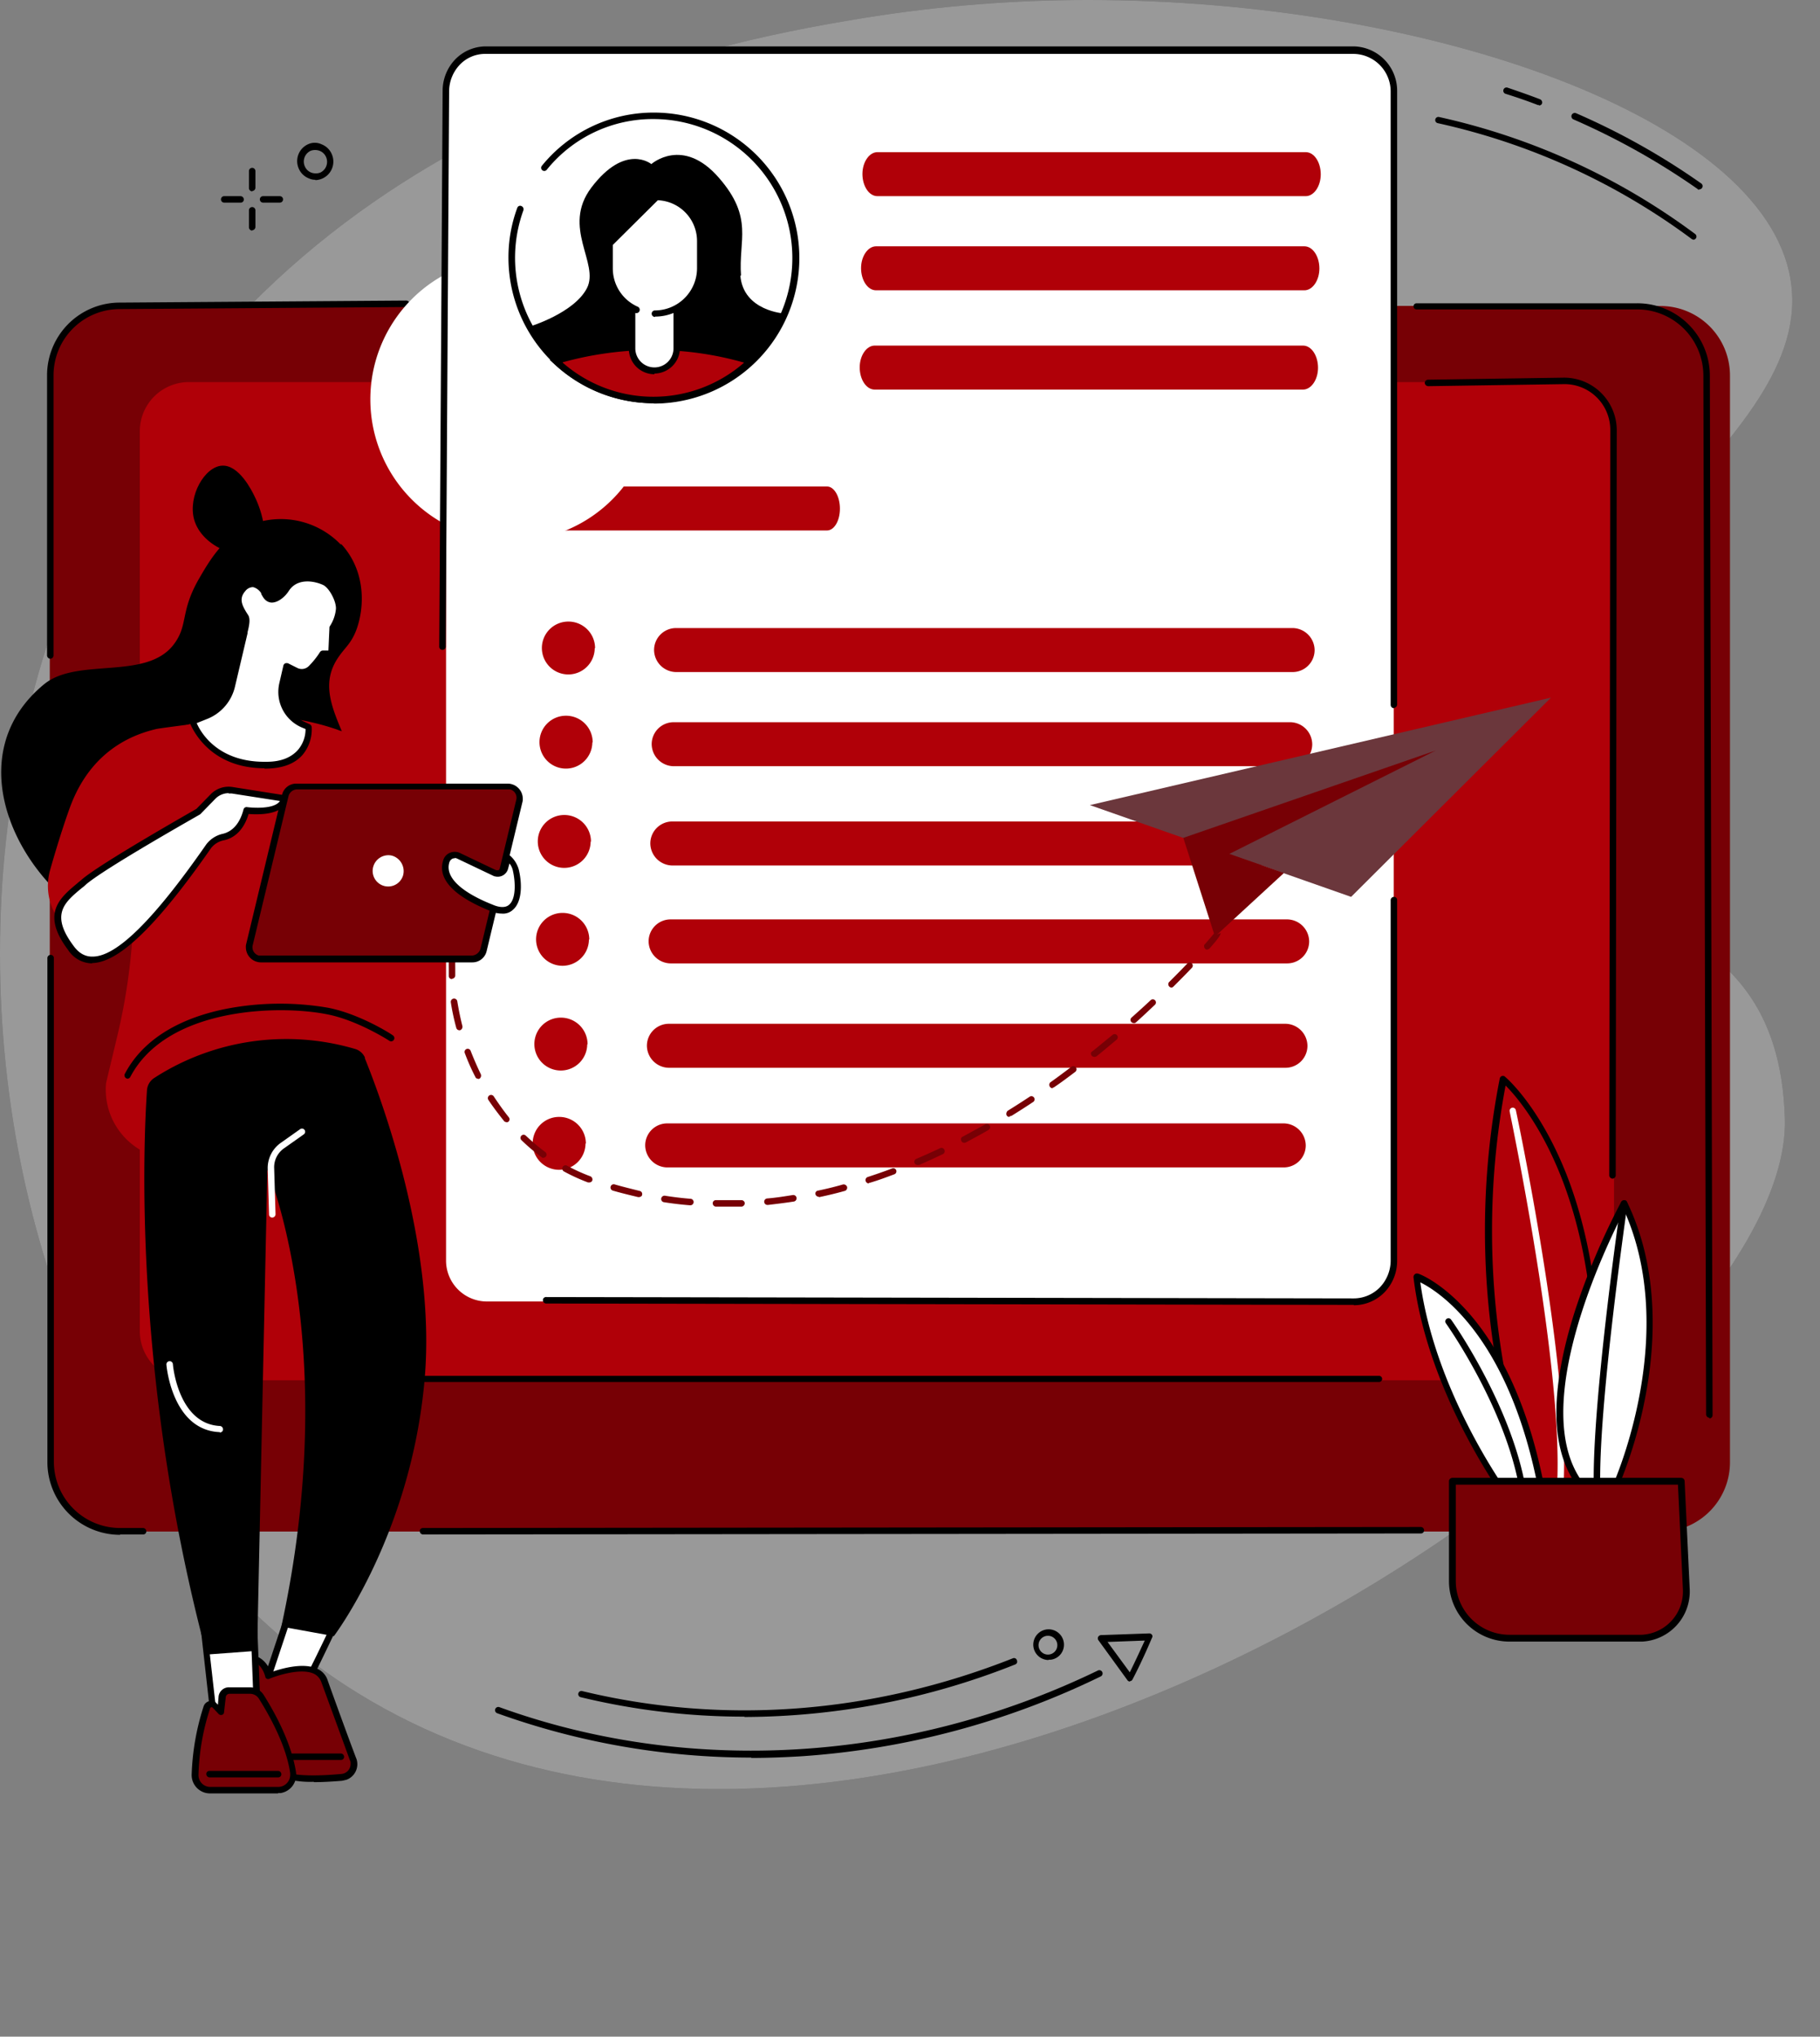 <svg id="Group_1147" data-name="Group 1147" xmlns="http://www.w3.org/2000/svg" xmlns:xlink="http://www.w3.org/1999/xlink" width="533.7" height="597" viewBox="0 0 533.7 597">
  <rect x="0" y="0" width="533.7" height="597" fill="#808080" stroke="none"/>
  <defs>
    <clipPath id="clip-path">
      <rect id="Rectangle_569" data-name="Rectangle 569" width="533.7" height="597" fill="none"/>
    </clipPath>
    <clipPath id="clip-path-2">
      <path id="Path_1536" data-name="Path 1536" d="M319.1,0a412.011,412.011,0,0,0-64.7,5.1h-.1C219,11,89.6,31.2,29.1,151.4,9.5,190.6,0,235,0,279.2v.6c0,86.6,36.2,172,101.6,214.4C260.5,597,525.7,411.4,523.4,328c-1.9-67.6-65.3-51.7-72.1-93.9C440.6,167.3,533.6,131.3,525,81.6,516.9,34.5,419.1,0,319.1,0Z" fill="none"/>
    </clipPath>
    <clipPath id="clip-path-4">
      <rect id="Rectangle_566" data-name="Rectangle 566" width="525.6" height="525.7" fill="none"/>
    </clipPath>
    <clipPath id="clip-path-5">
      <path id="Path_1580" data-name="Path 1580" d="M451.4,441.2h14c13.9-92.6-24.6-124.8-24.6-124.8-14.2,70.4,10.6,124.8,10.6,124.8" fill="none"/>
    </clipPath>
  </defs>
  <g id="Group_1146" data-name="Group 1146" clip-path="url(#clip-path)">
    <g id="Group_1139" data-name="Group 1139">
      <g id="Group_1138" data-name="Group 1138" clip-path="url(#clip-path-2)">
        <g id="Group_1137" data-name="Group 1137" opacity="0.2">
          <g id="Group_1136" data-name="Group 1136">
            <g id="Group_1135" data-name="Group 1135" clip-path="url(#clip-path)">
              <rect id="Rectangle_564" data-name="Rectangle 564" width="533.7" height="597" fill="#fff"/>
            </g>
          </g>
        </g>
      </g>
    </g>
    <g id="Group_1141" data-name="Group 1141">
      <g id="Group_1140" data-name="Group 1140" clip-path="url(#clip-path-4)">
        <path id="Path_1537" data-name="Path 1537" d="M486.8,448.9H42a20.357,20.357,0,0,1-20.4-20.4V110.1A20.357,20.357,0,0,1,42,89.7H486.9a20.357,20.357,0,0,1,20.4,20.4V428.6A20.357,20.357,0,0,1,486.9,449" fill="#770005"/>
        <path id="Path_1538" data-name="Path 1538" d="M479.9,448.9H35a20.357,20.357,0,0,1-20.4-20.4V110.1A20.357,20.357,0,0,1,35,89.7H479.9a20.357,20.357,0,0,1,20.4,20.4V428.6A20.357,20.357,0,0,1,479.9,449" fill="#770005"/>
        <path id="Path_1539" data-name="Path 1539" d="M458.8,404.6H55.4A14.4,14.4,0,0,1,41,390.2V126.4A14.4,14.4,0,0,1,55.4,112H458.9a14.4,14.4,0,0,1,14.4,14.4V390.2a14.4,14.4,0,0,1-14.4,14.4" fill="#b00008"/>
        <path id="Path_1540" data-name="Path 1540" d="M14.8,193.1a1,1,0,0,1-1-1V110A21.317,21.317,0,0,1,35.1,88.7l84.1-.6a.987.987,0,0,1,.9,1,.9.9,0,0,1-.9.9l-84.1.6A19.418,19.418,0,0,0,15.7,110v82.1a1,1,0,0,1-1,1"/>
        <path id="Path_1541" data-name="Path 1541" d="M35.2,449.9a21.317,21.317,0,0,1-21.3-21.3V280.9a.951.951,0,0,1,1.9-.1V428.5a19.418,19.418,0,0,0,19.4,19.4H42a.987.987,0,0,1,.9,1,.9.9,0,0,1-.9.9H35.2Z"/>
        <path id="Path_1542" data-name="Path 1542" d="M124,449.8a.987.987,0,0,1-.9-1,.9.9,0,0,1,.9-.9l292.7-.3a.987.987,0,0,1,.9,1,.9.9,0,0,1-.9.9Z"/>
        <path id="Path_1543" data-name="Path 1543" d="M501.3,415.6a1.063,1.063,0,0,1-1-.9l-.8-304.6a19.418,19.418,0,0,0-19.4-19.4H415.4a.9.9,0,0,1,0-1.8h64.7a21.254,21.254,0,0,1,21.3,21.3l.8,304.6a.987.987,0,0,1-.9,1Z"/>
        <path id="Path_1544" data-name="Path 1544" d="M371.9,112.6H235.5a.987.987,0,0,1-.9-1,.9.9,0,0,1,.9-.9H371.9a.987.987,0,0,1,.9,1,.9.9,0,0,1-.9.9"/>
        <path id="Path_1545" data-name="Path 1545" d="M114.5,405.2a.987.987,0,0,1-.9-1,.9.9,0,0,1,.9-.9H404.4a.9.9,0,0,1,0,1.8H114.5Z"/>
        <path id="Path_1546" data-name="Path 1546" d="M472.9,345.5h0a1,1,0,0,1-1-1l.3-218.5a13.4,13.4,0,0,0-13.4-13.4l-40,.6a1.063,1.063,0,0,1-1-.9.987.987,0,0,1,.9-1l40-.6A15.451,15.451,0,0,1,474.1,126l-.3,218.5a1,1,0,0,1-1,1"/>
        <path id="Path_1547" data-name="Path 1547" d="M397,381.5H142.5a11.993,11.993,0,0,1-11.7-12.1V27.3a11.91,11.91,0,0,1,11.7-12H397a11.993,11.993,0,0,1,11.7,12.1v342a11.91,11.91,0,0,1-11.7,12" fill="#fff"/>
        <path id="Path_1548" data-name="Path 1548" d="M242.5,155.5H152c-2.1,0-3.8-2.9-3.8-6.5s1.7-6.4,3.8-6.4h90.5c2.1,0,3.8,2.9,3.8,6.5s-1.7,6.4-3.8,6.4" fill="#b00008"/>
        <path id="Path_1549" data-name="Path 1549" d="M382.5,85.1H256.9c-2.5,0-4.4-3-4.4-6.5s2-6.4,4.4-6.4H382.5c2.5,0,4.4,3,4.4,6.5s-2,6.4-4.4,6.4" fill="#b00008"/>
        <path id="Path_1550" data-name="Path 1550" d="M382.9,57.5H257.3c-2.5,0-4.4-3-4.4-6.5s2-6.4,4.4-6.4H382.9c2.5,0,4.4,3,4.4,6.5s-2,6.4-4.4,6.4" fill="#b00008"/>
        <path id="Path_1551" data-name="Path 1551" d="M382.1,114.2H256.5c-2.5,0-4.4-3-4.4-6.5s2-6.4,4.4-6.4H382.1c2.5,0,4.4,3,4.4,6.5s-2,6.4-4.4,6.4" fill="#b00008"/>
        <path id="Path_1552" data-name="Path 1552" d="M378.4,224.6H197.5a6.532,6.532,0,0,1-6.4-6.5,6.445,6.445,0,0,1,6.4-6.4H378.4a6.532,6.532,0,0,1,6.4,6.5,6.445,6.445,0,0,1-6.4,6.4" fill="#b00008"/>
        <path id="Path_1553" data-name="Path 1553" d="M173.7,217.6a7.75,7.75,0,1,1-7.7-7.8,7.81,7.81,0,0,1,7.8,7.8" fill="#b00008"/>
        <path id="Path_1554" data-name="Path 1554" d="M379.1,197H198.2a6.532,6.532,0,0,1-6.4-6.5,6.445,6.445,0,0,1,6.4-6.4H379.1a6.532,6.532,0,0,1,6.4,6.5,6.445,6.445,0,0,1-6.4,6.4" fill="#b00008"/>
        <path id="Path_1555" data-name="Path 1555" d="M174.4,190a7.75,7.75,0,1,1-7.7-7.8,7.81,7.81,0,0,1,7.8,7.8" fill="#b00008"/>
        <path id="Path_1556" data-name="Path 1556" d="M378,253.7H197.1a6.532,6.532,0,0,1-6.4-6.5,6.445,6.445,0,0,1,6.4-6.4H378a6.532,6.532,0,0,1,6.4,6.5,6.445,6.445,0,0,1-6.4,6.4" fill="#b00008"/>
        <path id="Path_1557" data-name="Path 1557" d="M173.2,246.7a7.75,7.75,0,1,1-7.7-7.8,7.81,7.81,0,0,1,7.8,7.8" fill="#b00008"/>
        <path id="Path_1558" data-name="Path 1558" d="M377.5,282.4H196.6a6.532,6.532,0,0,1-6.4-6.5,6.445,6.445,0,0,1,6.4-6.4H377.5a6.532,6.532,0,0,1,6.4,6.5,6.445,6.445,0,0,1-6.4,6.4" fill="#b00008"/>
        <path id="Path_1559" data-name="Path 1559" d="M172.7,275.4a7.75,7.75,0,1,1-7.7-7.8,7.81,7.81,0,0,1,7.8,7.8" fill="#b00008"/>
        <path id="Path_1560" data-name="Path 1560" d="M377,313H196.1a6.532,6.532,0,0,1-6.4-6.5,6.445,6.445,0,0,1,6.4-6.4H377a6.532,6.532,0,0,1,6.4,6.5A6.445,6.445,0,0,1,377,313" fill="#b00008"/>
        <path id="Path_1561" data-name="Path 1561" d="M172.2,306.1a7.75,7.75,0,1,1-7.7-7.8,7.81,7.81,0,0,1,7.8,7.8" fill="#b00008"/>
        <path id="Path_1562" data-name="Path 1562" d="M376.5,342.2H195.6a6.532,6.532,0,0,1-6.4-6.5,6.445,6.445,0,0,1,6.4-6.4H376.5a6.532,6.532,0,0,1,6.4,6.5,6.445,6.445,0,0,1-6.4,6.4" fill="#b00008"/>
        <path id="Path_1563" data-name="Path 1563" d="M171.7,335.2a7.75,7.75,0,1,1-7.7-7.8,7.81,7.81,0,0,1,7.8,7.8" fill="#b00008"/>
        <path id="Path_1564" data-name="Path 1564" d="M150.1,75.5a41.55,41.55,0,1,0,.1,0" fill="#fff"/>
        <path id="Path_1565" data-name="Path 1565" d="M191.6,118.2h0a42.678,42.678,0,0,1-42.5-42.9,41.67,41.67,0,0,1,2.6-14.4.883.883,0,0,1,1.2-.5,1.02,1.02,0,0,1,.6,1.2,40.786,40.786,0,0,0,24.4,52.3,42.554,42.554,0,0,0,13.7,2.5,40.75,40.75,0,0,0,0-81.5,39.93,39.93,0,0,0-31.3,14.9.922.922,0,0,1-1.4-1.2A42.18,42.18,0,0,1,191.7,33a42.65,42.65,0,0,1,.1,85.3"/>
        <path id="Path_1566" data-name="Path 1566" d="M163.1,105.8a41.325,41.325,0,0,0,57,0,98.8,98.8,0,0,0-57,0" fill="#99b9ff"/>
        <path id="Path_1567" data-name="Path 1567" d="M191.9,108.7h0a6.659,6.659,0,0,1-6.6-6.6V68.5h13.1v33.6a6.594,6.594,0,0,1-6.6,6.6" fill="#fff"/>
        <path id="Path_1568" data-name="Path 1568" d="M217.3,80.8c-.8-10.4,3.8-16.9-6.5-28.7-10.6-12.2-19.8-4-19.8-4s-7.6-6.3-17.6,6.9c-8.8,11.7,2.5,22.2-1.3,29.5s-16.7,11.2-16.7,11.2,4.1,8.3,9.2,11.9h54.2S230,95.4,230,91.9c0,0-12-.7-12.9-11.1"/>
        <path id="Path_1569" data-name="Path 1569" d="M163.1,105.8a41.325,41.325,0,0,0,57,0,98.8,98.8,0,0,0-57,0" fill="#b00008"/>
        <path id="Path_1570" data-name="Path 1570" d="M191.6,118.2h0a42.709,42.709,0,0,1-29.2-11.6l-1.2-1.1,1.6-.5a96.349,96.349,0,0,1,28.7-4.2,99.855,99.855,0,0,1,28.8,4.2l1.5.5-1.2,1.1a42.191,42.191,0,0,1-29.1,11.6M165,106.3a40.378,40.378,0,0,0,53.2,0,95.97,95.97,0,0,0-26.6-3.7,99.758,99.758,0,0,0-26.6,3.6"/>
        <path id="Path_1571" data-name="Path 1571" d="M192.5,57.6H192L178.7,71.1v7.4a13.389,13.389,0,0,0,6.6,11.6v12.1a6.55,6.55,0,1,0,13.1.1v-12a13.548,13.548,0,0,0,7-11.8V70.6a13.083,13.083,0,0,0-12.9-13" fill="#fff"/>
        <path id="Path_1572" data-name="Path 1572" d="M191.9,109.7h0a7.49,7.49,0,0,1-7.5-7.5V90.5a.951.951,0,0,1,1.9-.1v11.7a5.6,5.6,0,1,0,11.2,0V90.6a.951.951,0,1,1,1.9-.1V102a7.555,7.555,0,0,1-7.5,7.5"/>
        <path id="Path_1573" data-name="Path 1573" d="M192.1,92.9A.951.951,0,0,1,192,91a12.4,12.4,0,0,0,12.4-12.4V70.7a11.986,11.986,0,0,0-11.4-12h-.1L179.7,71.8v6.8A12.272,12.272,0,0,0,187,89.9a.985.985,0,1,1-.8,1.8,14.428,14.428,0,0,1-8.4-13.1V71.4a.908.908,0,0,1,.3-.7L191.9,57a.908.908,0,0,1,.7-.3h.6a13.8,13.8,0,0,1,13.2,13.9v7.9a14.3,14.3,0,0,1-14.3,14.3"/>
        <path id="Path_1574" data-name="Path 1574" d="M397,382.5h0l-236.9-.4a.987.987,0,0,1-.9-1,.9.9,0,0,1,.9-.9l236.9.4a10.749,10.749,0,0,0,7.6-3.2,11.4,11.4,0,0,0,3.2-7.8V263.8a.987.987,0,0,1,1-.9.9.9,0,0,1,.9.9V369.6a13.271,13.271,0,0,1-3.7,9.2,12.55,12.55,0,0,1-9,3.8"/>
        <path id="Path_1575" data-name="Path 1575" d="M408.8,207.6a1,1,0,0,1-1-1V26.9A11.012,11.012,0,0,0,397,15.8H142.5a10.259,10.259,0,0,0-7.6,3.1,11.4,11.4,0,0,0-3.2,7.8l-1,162.9a.951.951,0,1,1-1.9-.1l1-162.9a13.271,13.271,0,0,1,3.7-9.2,12.55,12.55,0,0,1,9-3.8H397a13,13,0,0,1,12.7,13.1V206.5a1,1,0,0,1-1,1"/>
        <path id="Path_1576" data-name="Path 1576" d="M213.1,353.7h-3.2a.987.987,0,0,1-.9-1,.9.9,0,0,1,.9-.9h7.5a.987.987,0,0,1,1,.9,1.063,1.063,0,0,1-.9,1H213m-10.7-.4h0c-2.5-.2-5.1-.5-7.6-.9a.937.937,0,0,1-.8-1.1.991.991,0,0,1,1.1-.8q3.75.6,7.5.9a.951.951,0,1,1-.1,1.9m22.7-.1a.951.951,0,0,1-.1-1.9c2.5-.2,5-.6,7.5-1a.962.962,0,0,1,.3,1.9c-2.5.4-5.1.7-7.6,1m-37.9-2.3h-.2c-2.5-.6-5-1.2-7.4-1.9a.949.949,0,1,1,.6-1.8c2.4.7,4.9,1.3,7.3,1.9a.921.921,0,0,1,.7,1.1c0,.4-.5.7-.9.7m52.7-.1a.987.987,0,0,1-1-.9.876.876,0,0,1,.8-.9c2.4-.5,4.9-1.1,7.3-1.8a1.086,1.086,0,0,1,1.2.7.991.991,0,0,1-.7,1.2c-2.5.7-5,1.3-7.4,1.8h-.2m14.7-4a1,1,0,0,1-1-1,.961.961,0,0,1,.7-.9c2.4-.8,4.8-1.6,7.1-2.5a.919.919,0,0,1,.7,1.7c-2.4.9-4.8,1.8-7.2,2.5h-.3m-82.1-.1h-.3a55.533,55.533,0,0,1-7-3.2.962.962,0,1,1,.9-1.7,52.369,52.369,0,0,0,6.8,3.1,1.02,1.02,0,0,1,.6,1.2.875.875,0,0,1-.9.6m96.3-5.1a.987.987,0,0,1-1-.9.961.961,0,0,1,.6-.9c2.3-1,4.6-2,6.9-3.1a.962.962,0,1,1,.9,1.7c-2.3,1.1-4.7,2.2-7,3.2h-.4m-109.7-2.1a.735.735,0,0,1-.6-.2,55.73,55.73,0,0,1-5.9-5,.919.919,0,0,1,1.3-1.3,65.734,65.734,0,0,0,5.7,4.8.948.948,0,0,1,.2,1.3,1.234,1.234,0,0,1-.8.4M282.8,335a1,1,0,0,1-1-1,.792.792,0,0,1,.5-.8l6.6-3.6a.943.943,0,1,1,1,1.6c-2.2,1.3-4.5,2.5-6.7,3.7-.1,0-.3.1-.4.1m-134.3-6.1a.779.779,0,0,1-.7-.3c-1.6-2-3.2-4.1-4.6-6.2a.943.943,0,0,1,1.6-1c1.4,2.1,2.8,4.1,4.4,6.1a.935.935,0,0,1-.1,1.3,1.421,1.421,0,0,1-.6.2M296,327.4a.871.871,0,0,1-.9-1,1.234,1.234,0,0,1,.4-.8c2.1-1.3,4.3-2.7,6.4-4.1A.93.93,0,1,1,303,323c-2.1,1.4-4.3,2.8-6.4,4.1-.2,0-.3.1-.5.1m12.6-8.2a1,1,0,0,1-1-1,.909.909,0,0,1,.4-.8c2-1.4,4.1-3,6.1-4.5a.93.93,0,1,1,1.1,1.5c-2,1.5-4.1,3.1-6.2,4.5a1.69,1.69,0,0,1-.5.2m-168.4-2.7a.792.792,0,0,1-.8-.5,62.121,62.121,0,0,1-3.1-7,.919.919,0,1,1,1.7-.7q1.35,3.45,3,6.9a1.094,1.094,0,0,1-.4,1.3c-.1,0-.3.1-.4.1m180.7-6.5a.987.987,0,0,1-1-.9.67.67,0,0,1,.4-.7c2-1.6,3.9-3.2,5.9-4.8a.919.919,0,0,1,1.3,1.3c-1.9,1.6-3.9,3.3-5.9,4.9a1.421,1.421,0,0,1-.6.2M134.7,302a.96.96,0,0,1-.9-.7,66.87,66.87,0,0,1-1.6-7.5.962.962,0,0,1,1.9-.3c.4,2.5.9,4.9,1.5,7.3a1.086,1.086,0,0,1-.7,1.2h-.2m197.8-2.1a.987.987,0,0,1-1-.9.908.908,0,0,1,.3-.7c1.9-1.7,3.8-3.4,5.6-5.1a.919.919,0,1,1,1.3,1.3c-1.8,1.7-3.7,3.5-5.6,5.2a.735.735,0,0,1-.6.2m11.1-10.4a1,1,0,0,1-1-1,.908.908,0,0,1,.3-.7c1.8-1.8,3.6-3.6,5.3-5.4a.919.919,0,0,1,1.3,1.3c-1.7,1.8-3.5,3.6-5.4,5.5a.908.908,0,0,1-.7.3M132.5,287a.9.9,0,0,1-.9-.9v-2.3a50.555,50.555,0,0,1,.2-5.5.951.951,0,1,1,1.9.1,46.079,46.079,0,0,0-.2,5.3v2.2a.987.987,0,0,1-.9,1m221.5-8.5a1,1,0,0,1-1-1c0-.2,0-.5.2-.6,1.9-2.2,3-3.5,3-3.5l.7.6.9-.4q.3.6-3.2,4.5a.908.908,0,0,1-.7.3" fill="#770005"/>
        <path id="Path_1577" data-name="Path 1577" d="M319.6,236l76.6,26.9,58.6-58.4Z" fill="#6b373c"/>
        <path id="Path_1578" data-name="Path 1578" d="M356.3,274.6l-9.3-29L421,220l-60.5,30.3,16,5.6-20.2,18.6Z" fill="#770005"/>
        <path id="Path_1579" data-name="Path 1579" d="M358.7,266.1a.9.9,0,0,1-.9-.9V265l2.2-12.6a.824.824,0,0,1,1-.7.783.783,0,0,1,.7,1l-2.2,12.6a.808.808,0,0,1-.9.7" fill="#770005"/>
      </g>
    </g>
    <g id="Group_1143" data-name="Group 1143">
      <g id="Group_1142" data-name="Group 1142" clip-path="url(#clip-path-5)">
        <rect id="Rectangle_567" data-name="Rectangle 567" width="52.6" height="124.8" transform="translate(426.6 316.4)" fill="#b00008"/>
      </g>
    </g>
    <g id="Group_1145" data-name="Group 1145">
      <g id="Group_1144" data-name="Group 1144" clip-path="url(#clip-path-4)">
        <path id="Path_1581" data-name="Path 1581" d="M465.4,442.1h-14a.961.961,0,0,1-.9-.6c0-.1-6.3-13.9-10.7-36.2a230.814,230.814,0,0,1,0-89.2.921.921,0,0,1,1.1-.7.519.519,0,0,1,.4.2c.4.3,9.9,8.4,17.8,28,7.2,18,14.3,49.6,7.1,97.6a.876.876,0,0,1-.9.8m-13.2-1.8h12.6c6.9-47.1,0-78-7.1-95.7-6.1-15.2-13.2-23.4-16.1-26.3a229.852,229.852,0,0,0,.3,86.7c3.9,19.5,9.1,32.5,10.3,35.3"/>
        <path id="Path_1582" data-name="Path 1582" d="M457.5,436.4h0a.987.987,0,0,1-.9-1c1.9-34.7-13.8-108.8-13.9-109.6a.922.922,0,0,1,1.8-.4c.2.7,15.9,75.1,14,110.1a.9.9,0,0,1-.9.9" fill="#fff"/>
        <path id="Path_1583" data-name="Path 1583" d="M476.4,352.8s-31.9,57.7-12.7,82.7H474s20.5-45.1,2.5-82.7" fill="#fff"/>
        <path id="Path_1584" data-name="Path 1584" d="M473.9,436.4H463.6a.91.91,0,0,1-.8-.4c-8.2-10.6-8.5-28-1-51.6a206.073,206.073,0,0,1,13.6-32.1,1.05,1.05,0,0,1,.9-.5.792.792,0,0,1,.8.5c9.5,19.6,8.3,41.3,5.6,56a133.388,133.388,0,0,1-8.1,27.5,1.149,1.149,0,0,1-.9.6m-9.6-1.9h9.2c2.2-5.2,18.3-45.4,3-79.6-5,9.6-28.5,57.6-12.2,79.6"/>
        <path id="Path_1585" data-name="Path 1585" d="M468.4,438a1.063,1.063,0,0,1-1-.9c-.9-23.8,7.8-83.8,7.9-84.4a.962.962,0,1,1,1.9.3c0,.6-8.8,60.4-7.9,84a.987.987,0,0,1-.9,1"/>
        <path id="Path_1586" data-name="Path 1586" d="M415.4,374.3s27.2,9.3,37.1,64.2H441.8s-22.3-30.2-26.4-64.2" fill="#fff"/>
        <path id="Path_1587" data-name="Path 1587" d="M452.5,439.5H441.8a.91.91,0,0,1-.8-.4c-.2-.3-22.5-30.8-26.5-64.7a1.084,1.084,0,0,1,.8-1.1h.4c.3,0,7.1,2.5,15.2,11.8,7.4,8.5,17.3,24.6,22.4,53.2a1.084,1.084,0,0,1-.8,1.1h-.2m-10.1-1.8h9.1c-8.5-45.5-29.1-58.9-34.8-61.7,4.2,30.7,23.2,58.2,25.7,61.7"/>
        <path id="Path_1588" data-name="Path 1588" d="M446.6,438a.817.817,0,0,1-.9-.8c-4-24.4-21.5-49-21.7-49.3a.93.93,0,0,1,1.5-1.1c.2.2,17.9,25.2,22,50.1a1.084,1.084,0,0,1-.8,1.1h-.2"/>
        <path id="Path_1589" data-name="Path 1589" d="M425.9,434.2H493l1.5,31.7a13.713,13.713,0,0,1-13,14.3H442.6a16.73,16.73,0,0,1-16.7-16.7V434.2Z" fill="#770005"/>
        <path id="Path_1590" data-name="Path 1590" d="M425.9,434.2H493l1.5,31.7a13.713,13.713,0,0,1-13,14.3H442.6a16.73,16.73,0,0,1-16.7-16.7V434.2Z" fill="none" stroke="#000" stroke-linecap="round" stroke-linejoin="round" stroke-width="2"/>
        <path id="Path_1591" data-name="Path 1591" d="M220.3,515.2a220.017,220.017,0,0,1-74.5-13,.949.949,0,0,1,.6-1.8c55.7,20.2,119.7,16.3,175.5-10.7a.962.962,0,1,1,.9,1.7,236.589,236.589,0,0,1-87.6,23.4c-5,.3-10,.5-14.9.5"/>
        <path id="Path_1592" data-name="Path 1592" d="M218.3,503.2a203.939,203.939,0,0,1-48-5.7.922.922,0,1,1,.4-1.8c41.4,10,85.1,6.7,126.3-9.6a.864.864,0,0,1,1.2.6.882.882,0,0,1-.5,1.2,216.128,216.128,0,0,1-79.4,15.4"/>
        <path id="Path_1593" data-name="Path 1593" d="M307.5,486.6a4.5,4.5,0,1,1,4.5-4.5,4.421,4.421,0,0,1-3.8,4.4h-.7m0-7h-.4a2.755,2.755,0,1,0,.4,0"/>
        <path id="Path_1594" data-name="Path 1594" d="M331.4,492.9a.909.909,0,0,1-.8-.4l-8.5-11.7a.948.948,0,0,1,.2-1.3c.2-.1.3-.2.5-.2l14.2-.5a.909.909,0,0,1,.8.4.75.75,0,0,1,0,.9s-2.6,6.3-5.7,12.2a.891.891,0,0,1-.8.5m-6.6-11.6,6.6,9c1.9-3.8,3.5-7.4,4.4-9.3l-10.9.4Z"/>
        <path id="Path_1595" data-name="Path 1595" d="M498.3,55.6c-.2,0-.4,0-.5-.2A209.432,209.432,0,0,0,461.4,35a.985.985,0,1,1,.8-1.8,206.594,206.594,0,0,1,36.7,20.6.948.948,0,0,1,.2,1.3.91.91,0,0,1-.8.4"/>
        <path id="Path_1596" data-name="Path 1596" d="M451.3,30.8H451c-3.1-1.2-6.3-2.3-9.5-3.3a.949.949,0,1,1,.6-1.8c3.2,1.1,6.4,2.2,9.5,3.4a1.02,1.02,0,0,1,.6,1.2.875.875,0,0,1-.9.6"/>
        <path id="Path_1597" data-name="Path 1597" d="M496.6,70.2a.735.735,0,0,1-.6-.2,195.163,195.163,0,0,0-74.4-33.9.922.922,0,1,1,.4-1.8,196.764,196.764,0,0,1,75.1,34.3.948.948,0,0,1,.2,1.3,1.234,1.234,0,0,1-.8.4"/>
        <path id="Path_1598" data-name="Path 1598" d="M74,56.1a1,1,0,0,1-1-1V50.2a.951.951,0,0,1,1.9-.1V55a1,1,0,0,1-1,1"/>
        <path id="Path_1599" data-name="Path 1599" d="M74,67.6a1,1,0,0,1-1-1V61.7a.951.951,0,0,1,1.9-.1v4.9a1,1,0,0,1-1,1"/>
        <path id="Path_1600" data-name="Path 1600" d="M70.7,59.4H65.8a.951.951,0,0,1-.1-1.9h4.9a.987.987,0,0,1,.9,1,.9.9,0,0,1-.9.9"/>
        <path id="Path_1601" data-name="Path 1601" d="M82.1,59.4H77.2a.951.951,0,0,1-.1-1.9H82a.951.951,0,1,1,.1,1.9"/>
        <path id="Path_1602" data-name="Path 1602" d="M92.5,52.7a4.333,4.333,0,0,1-1.9-.4,5.33,5.33,0,0,1-3-2.9,5.419,5.419,0,0,1,2.7-7.1,4.669,4.669,0,0,1,4,0,5.33,5.33,0,0,1,3,2.9,5.435,5.435,0,0,1-4.8,7.6m-1.4-8.6a3.483,3.483,0,0,0-1.7,4.6,3.363,3.363,0,0,0,1.9,1.8,3.865,3.865,0,0,0,2.6,0A3.483,3.483,0,0,0,95.6,46a3.363,3.363,0,0,0-1.9-1.8,3.865,3.865,0,0,0-2.6,0"/>
        <path id="Path_1603" data-name="Path 1603" d="M100,159.7A24.4,24.4,0,0,0,76,153c-9.4,2.6-14.2,10.7-17.5,16.4-5.9,10.1-3.1,13.8-7.7,19.7-8.2,10.4-28.2,3.5-37.9,11.5C-10.5,219.9,2.3,251.7,23,266.7c13.8,10,32.6,4.2,37.7,2.6,15.5-4.8,41.2-14.2,43.7-36.6,1.7-15.1-13.7-27.1-5.4-39.7,2.1-3.2,3.8-4.1,5.4-8.1,2.5-6.5,3.1-17.4-4.4-25.5"/>
        <path id="Path_1604" data-name="Path 1604" d="M75.7,161.5c3.5-2.9,1.3-11.3-1-15.9-.8-1.7-4.6-9.4-9.6-9.1-5.1.3-10,8.9-8.2,15.7,2.3,8.5,14.7,12.6,18.8,9.2"/>
        <path id="Path_1605" data-name="Path 1605" d="M51.8,213.4a74.751,74.751,0,0,1,46.3.2,18.866,18.866,0,0,1,13,15.9l15.8,91.1c.8,6.6-8.1,13.1-14.3,15.4-6.5,2.5-16.4,4.8-30.3,4.8s-33,0-39.1-2.7c-.2,0-.4-.2-.5-.2a20.486,20.486,0,0,1-11.6-20.4l3.2-13.4A175.719,175.719,0,0,0,39.2,259l-.5-26.5a19.061,19.061,0,0,1,13.1-19" fill="#b00008"/>
        <path id="Path_1606" data-name="Path 1606" d="M126.5,252.5s-12.6-35-26.8-38.3l7.2,49.6,19.6-11.2Z" fill="#b00008"/>
        <path id="Path_1607" data-name="Path 1607" d="M20.5,273a17.011,17.011,0,0,1-5.8-18c1.7-6,3.9-13.1,5.8-18.3,6.5-17.8,20-21.7,25.3-23,.8-.2,10.2-1.4,10.2-1.4l-5.6,54.3-24.1,9.9-5.8-3.4Z" fill="#b00008"/>
        <path id="Path_1608" data-name="Path 1608" d="M37.5,316.2a1,1,0,0,1-1-1c0-.2,0-.3.1-.4,5-9.6,15.2-16.1,29.3-19a83.426,83.426,0,0,1,30.3-.4c9.3,1.8,18.7,7.8,19,8.1a.943.943,0,0,1-1,1.6s-9.4-6.1-18.4-7.8c-14.2-2.8-46.9-2-57.6,18.4a1.02,1.02,0,0,1-.8.5"/>
        <path id="Path_1609" data-name="Path 1609" d="M76.5,281.1h62a3.633,3.633,0,0,0,3.3-2.7l10.5-43.8a3.36,3.36,0,0,0-2.5-4.1,2.152,2.152,0,0,0-.8,0H87a3.633,3.633,0,0,0-3.3,2.7L73.2,277a3.36,3.36,0,0,0,2.5,4.1h.8" fill="#770005"/>
        <path id="Path_1610" data-name="Path 1610" d="M76.5,282.1a4.439,4.439,0,0,1-4.4-4.4,3.083,3.083,0,0,1,.1-1L82.7,233a4.273,4.273,0,0,1,4.2-3.3h62a4.439,4.439,0,0,1,4.4,4.4,3.083,3.083,0,0,1-.1,1l-10.5,43.7a4.273,4.273,0,0,1-4.2,3.3ZM149,231.4H87a2.651,2.651,0,0,0-2.4,2L74.1,277.1a2.516,2.516,0,0,0,1.8,3h62.6a2.781,2.781,0,0,0,2.4-2l10.5-43.7a2.516,2.516,0,0,0-1.8-3H149"/>
        <path id="Path_1611" data-name="Path 1611" d="M118.2,256.6a4.555,4.555,0,1,1-8.7-2.7,4.612,4.612,0,0,1,5.4-3.1,4.731,4.731,0,0,1,3.3,5.8" fill="#fff"/>
        <path id="Path_1612" data-name="Path 1612" d="M148.7,251.3l-.8,3.1a2.148,2.148,0,0,1-2.6,1.6.6.6,0,0,1-.4-.1l-10.5-5a2.607,2.607,0,0,0-3.4,1.2.494.494,0,0,1-.1.3c-1,3-.2,8.3,13.2,13.7,8.2,3.3,8.4-5.7,7.1-11.1a6.348,6.348,0,0,0-2.5-3.7" fill="#fff"/>
        <path id="Path_1613" data-name="Path 1613" d="M147.2,267.8a8.525,8.525,0,0,1-3.5-.8c-13.6-5.5-15-11.1-13.7-14.9a3.313,3.313,0,0,1,1.9-2.1,3.654,3.654,0,0,1,2.9,0l10.5,5a1.2,1.2,0,0,0,1.6-.6v-.2l.8-3.1a.977.977,0,0,1,1.2-.7.367.367,0,0,1,.3.1,8.493,8.493,0,0,1,2.9,4.3c1,4,1.1,9.5-1.7,11.9a4.2,4.2,0,0,1-3.2,1.1m-13.9-16.2a1.268,1.268,0,0,0-.6.1,1.789,1.789,0,0,0-.9,1c-1.4,4.2,3.1,8.7,12.7,12.5,2.1.9,3.8.9,4.8,0,2-1.7,1.9-6.4,1.1-10a5.119,5.119,0,0,0-1-2.1l-.4,1.5a3.126,3.126,0,0,1-3.8,2.3,1.422,1.422,0,0,1-.6-.2l-10.5-5a1.854,1.854,0,0,0-.7-.2"/>
        <path id="Path_1614" data-name="Path 1614" d="M58.2,237.9s-27.8,15.7-33.6,20.6-12,8.7-3.9,19.4c6.9,9.1,19.1,1,40.5-29.8a7.058,7.058,0,0,1,4.4-2.7c2.1-.5,5.3-2.2,6.7-7.8,0,0,10.2,1.4,11.1-3.5l-15.3-2.4a6.246,6.246,0,0,0-5.6,1.8Z" fill="#fff"/>
        <path id="Path_1615" data-name="Path 1615" d="M27.1,282.4a8.526,8.526,0,0,1-7.1-3.9c-8-10.6-2.6-15.2,2.7-19.6.4-.4.9-.7,1.3-1.1,5.6-4.8,31.4-19.4,33.6-20.7l4.2-4.3a7.338,7.338,0,0,1,6.4-2.1l15.2,2.4a.937.937,0,0,1,.8,1.1c-.9,4.9-8.7,4.6-11.3,4.4-1.7,5.7-5.2,7.3-7.2,7.7a6.288,6.288,0,0,0-3.8,2.3c-15.9,22.8-27,33.5-34.8,33.7h-.2M67,232.5a5.464,5.464,0,0,0-3.8,1.6l-4.3,4.4-.2.2c-.3.2-27.8,15.7-33.4,20.5a12.666,12.666,0,0,1-1.3,1.1c-5.2,4.3-9.3,7.8-2.4,17,1.6,2.2,3.5,3.2,5.7,3.1,7-.1,17.9-10.9,33.2-32.9a8.332,8.332,0,0,1,4.9-3.1c2-.5,4.7-2.1,6-7.1a.921.921,0,0,1,1.1-.7s7.7,1,9.6-1.8L68,232.6h-.9"/>
        <path id="Path_1616" data-name="Path 1616" d="M86.8,196.6a4.131,4.131,0,0,0,4.5-.7,21.786,21.786,0,0,0,3.3-4.2h1.7a.987.987,0,0,0,1-.9l.3-6.6a13.1,13.1,0,0,0,2-5.4c.2-2.5-2-6.9-4.2-8-3-1.5-8.5-2.3-11.3,2-1.2,1.8-3.2,3.2-4.4,2.9-1.1-.2-1.6-1.2-2.2-2.2-1-1.9-3.6-3.6-6.1-.7-2.5,3-.8,5.7.8,8,.6.9,0,3.5-.3,4.6l-3.7,15.7a12.406,12.406,0,0,1-7.7,8.8l-3.9,1.5s4.3,13.2,21.8,12.8c13.3-.3,12.3-11.2,12.3-11.2l-1.7-.8a10.456,10.456,0,0,1-6-11.9l1.2-5.2,2.8,1.4Z" fill="#fff"/>
        <path id="Path_1617" data-name="Path 1617" d="M77.6,225.2c-17.3,0-21.9-13.3-22-13.5a.864.864,0,0,1,.6-1.2l3.9-1.5a11.57,11.57,0,0,0,7.1-8.1L70.9,185c.6-2.7.5-3.4.4-3.6-1.4-2.1-3.8-5.6-.7-9.2a4.408,4.408,0,0,1,3.9-1.9,5.581,5.581,0,0,1,3.8,2.7v.2c.6.9.9,1.4,1.5,1.5s2.3-.8,3.4-2.5c2.9-4.4,8.5-4.3,12.5-2.3,2.7,1.3,5,6.2,4.8,8.9a12.6,12.6,0,0,1-2,5.6l-.3,6.4a1.988,1.988,0,0,1-2,1.9H95a29.494,29.494,0,0,1-3.1,3.9,4.71,4.71,0,0,1-5.6.9l-1.7-.8-.9,4a9.622,9.622,0,0,0,5.4,10.8l1.7.8a1.037,1.037,0,0,1,.6.8,11.638,11.638,0,0,1-2.7,8.2c-2.3,2.6-5.8,3.9-10.5,4h-.7M57.7,212c1.2,2.8,6.2,11.3,19.8,11.3h.7c4.1,0,7.1-1.2,9.1-3.4a9.328,9.328,0,0,0,2.3-6.2l-1.2-.5a11.334,11.334,0,0,1-6.5-12.9l1.2-5.2a.921.921,0,0,1,1.1-.7h.2l2.8,1.4a2.911,2.911,0,0,0,3.4-.6,24.417,24.417,0,0,0,3.2-4,1.02,1.02,0,0,1,.8-.5h1.7l.3-6.6a.9.9,0,0,1,.1-.5,11.179,11.179,0,0,0,1.8-5c.2-2.2-1.9-6.2-3.7-7.1-2.3-1.1-7.5-2.3-10.1,1.7-1.2,1.9-3.5,3.7-5.4,3.4-1.5-.3-2.1-1.4-2.7-2.5v-.2a3.992,3.992,0,0,0-2.4-1.8,2.935,2.935,0,0,0-2.3,1.2c-2,2.3-.8,4.4.8,6.9.8,1.1.4,3.1-.1,5.1v.3l-3.7,15.7a13.456,13.456,0,0,1-8.3,9.5l-3,1.2Z"/>
        <path id="Path_1618" data-name="Path 1618" d="M85.8,469.9l-9.2,27.6s10.1-.9,11-.7,12.7-25.1,12.7-25.1Z" fill="#fff"/>
        <path id="Path_1619" data-name="Path 1619" d="M76.6,498.4a.871.871,0,0,1-.9-1v-.3l9.2-27.6a.887.887,0,0,1,1-.6l14.5,1.8a.89.89,0,0,1,.8,1.1v.3s-3,6.4-6,12.6c-6.4,13.3-6.8,13.2-7.8,13-.7,0-6,.3-10.8.7m9.9-27.5L78,496.4c3-.2,7.6-.6,9.3-.6,1.5-2,7.6-14.7,11.7-23.4l-12.4-1.5Zm1.3,24.9h0"/>
        <path id="Path_1620" data-name="Path 1620" d="M78.7,491.4s13.9-5.7,16.5,1.5c3.3,9.1,8.4,23,8.4,23a3.931,3.931,0,0,1-2.3,5,3.554,3.554,0,0,1-1,.2c-5.1.4-12.6.7-16.2-.5-5.6-2-14.8-19.6-14.8-19.6l2.8-15s5-.7,6.7,5.5" fill="#770005"/>
        <path id="Path_1621" data-name="Path 1621" d="M92,522.3a28.973,28.973,0,0,1-8.3-.9c-5.8-2-14.4-18.2-15.3-20a.638.638,0,0,1,0-.6l2.8-15c0-.4.4-.7.8-.8,0,0,5.3-.7,7.4,5.2,2.5-.9,9.2-3,13.5-1.1a5.571,5.571,0,0,1,3.2,3.5c3.2,9,8.3,22.8,8.4,22.9a4.861,4.861,0,0,1-2.9,6.2c-.4.1-.8.2-1.3.3-2.5.2-5.5.4-8.2.4M70.2,500.8c2.7,5,9.9,17.4,14.1,18.8,2.6.9,8.2,1.1,15.8.4a2.943,2.943,0,0,0,2.7-3.2,1.2,1.2,0,0,0-.2-.8c0-.1-5.1-14-8.4-23a4.327,4.327,0,0,0-2.2-2.4c-4.4-2-12.9,1.4-13,1.5a.883.883,0,0,1-1.2-.5v-.1c-1.1-4-3.7-4.7-4.9-4.8l-2.6,13.9Z"/>
        <path id="Path_1622" data-name="Path 1622" d="M100,515.9H85.7a.987.987,0,0,1-.9-1,.9.9,0,0,1,.9-.9H100a.987.987,0,0,1,.9,1,.9.9,0,0,1-.9.9"/>
        <path id="Path_1623" data-name="Path 1623" d="M59.7,476.7l3.1,27.7,12.6-3.5-1-25-14.8.7Z" fill="#fff"/>
        <path id="Path_1624" data-name="Path 1624" d="M62.8,505.3a.882.882,0,0,1-.9-.8l-3.1-27.7a1.084,1.084,0,0,1,.8-1.1l14.8-.7a.987.987,0,0,1,1,.9l1,25a1.2,1.2,0,0,1-.7,1l-12.6,3.5h-.3m-2.1-27.8,2.9,25.6,10.8-3-.9-23.3-12.8.6Z"/>
        <path id="Path_1625" data-name="Path 1625" d="M61.6,524.8h20a4.439,4.439,0,0,0,4.4-4.4v-.6c-.7-4.5-2.8-12-9.3-22.3a3.994,3.994,0,0,0-3.3-1.8H67.3a2.046,2.046,0,0,0-2,1.8l-.5,4.4L63,500a1.417,1.417,0,0,0-2,0,.713.713,0,0,0-.3.6,66.916,66.916,0,0,0-3.4,19.8,4.46,4.46,0,0,0,4.4,4.5" fill="#770005"/>
        <path id="Path_1626" data-name="Path 1626" d="M81.6,525.7h-20a5.378,5.378,0,0,1-5.4-5.4,72.5,72.5,0,0,1,3.5-20.1,2.322,2.322,0,0,1,2.9-1.5,1.456,1.456,0,0,1,.9.6l.4.4.2-2.4a3.031,3.031,0,0,1,3-2.7h6.1a4.779,4.779,0,0,1,4.1,2.2c6.6,10.5,8.8,18.1,9.5,22.7a5.4,5.4,0,0,1-4.5,6.1h-.8M61.9,500.5h0a.319.319,0,0,0-.3.3,68.267,68.267,0,0,0-3.4,19.5,3.458,3.458,0,0,0,3.4,3.5h20a3.543,3.543,0,0,0,3.5-3.5v-.5c-.6-4.4-2.8-11.7-9.2-21.9a3.081,3.081,0,0,0-2.5-1.4H67.3a1.09,1.09,0,0,0-1.1,1l-.5,4.4a.846.846,0,0,1-1,.8.864.864,0,0,1-.6-.3l-1.8-1.9a1.007,1.007,0,0,0-.3-.1"/>
        <path id="Path_1627" data-name="Path 1627" d="M81.6,521H61.4a.987.987,0,0,1-.9-1,.9.9,0,0,1,.9-.9H81.6a.987.987,0,0,1,.9,1,.9.9,0,0,1-.9.9"/>
        <path id="Path_1628" data-name="Path 1628" d="M107.1,310.2a4.573,4.573,0,0,0-2.9-2.7,71.4,71.4,0,0,0-59,8.5,4.688,4.688,0,0,0-2.1,3.6c-.9,13.3-4.5,82.9,17.5,165.4l14.8-1.1,3-141s22,51.7,4.1,133.9l15.4,2.8s22.6-29.7,26.6-75.1c3.6-40.1-13.6-84.7-17.6-94.5"/>
        <path id="Path_1629" data-name="Path 1629" d="M64.4,419.8h0c-14-.6-15.6-19.6-15.6-19.8a.951.951,0,0,1,1.9-.1c0,.2,1.5,17.5,13.8,18.1a.987.987,0,0,1,.9,1,.9.9,0,0,1-.9.9" fill="#fff"/>
        <path id="Path_1630" data-name="Path 1630" d="M79.8,356.9a.9.9,0,0,1-.9-.9l-.4-13.4a9.058,9.058,0,0,1,3.7-7.5L88,331a.93.93,0,0,1,1.1,1.5l-5.8,4.1a6.745,6.745,0,0,0-2.9,5.9l.4,13.4a.987.987,0,0,1-.9,1" fill="#fff"/>
      </g>
    </g>
  </g>
</svg>
